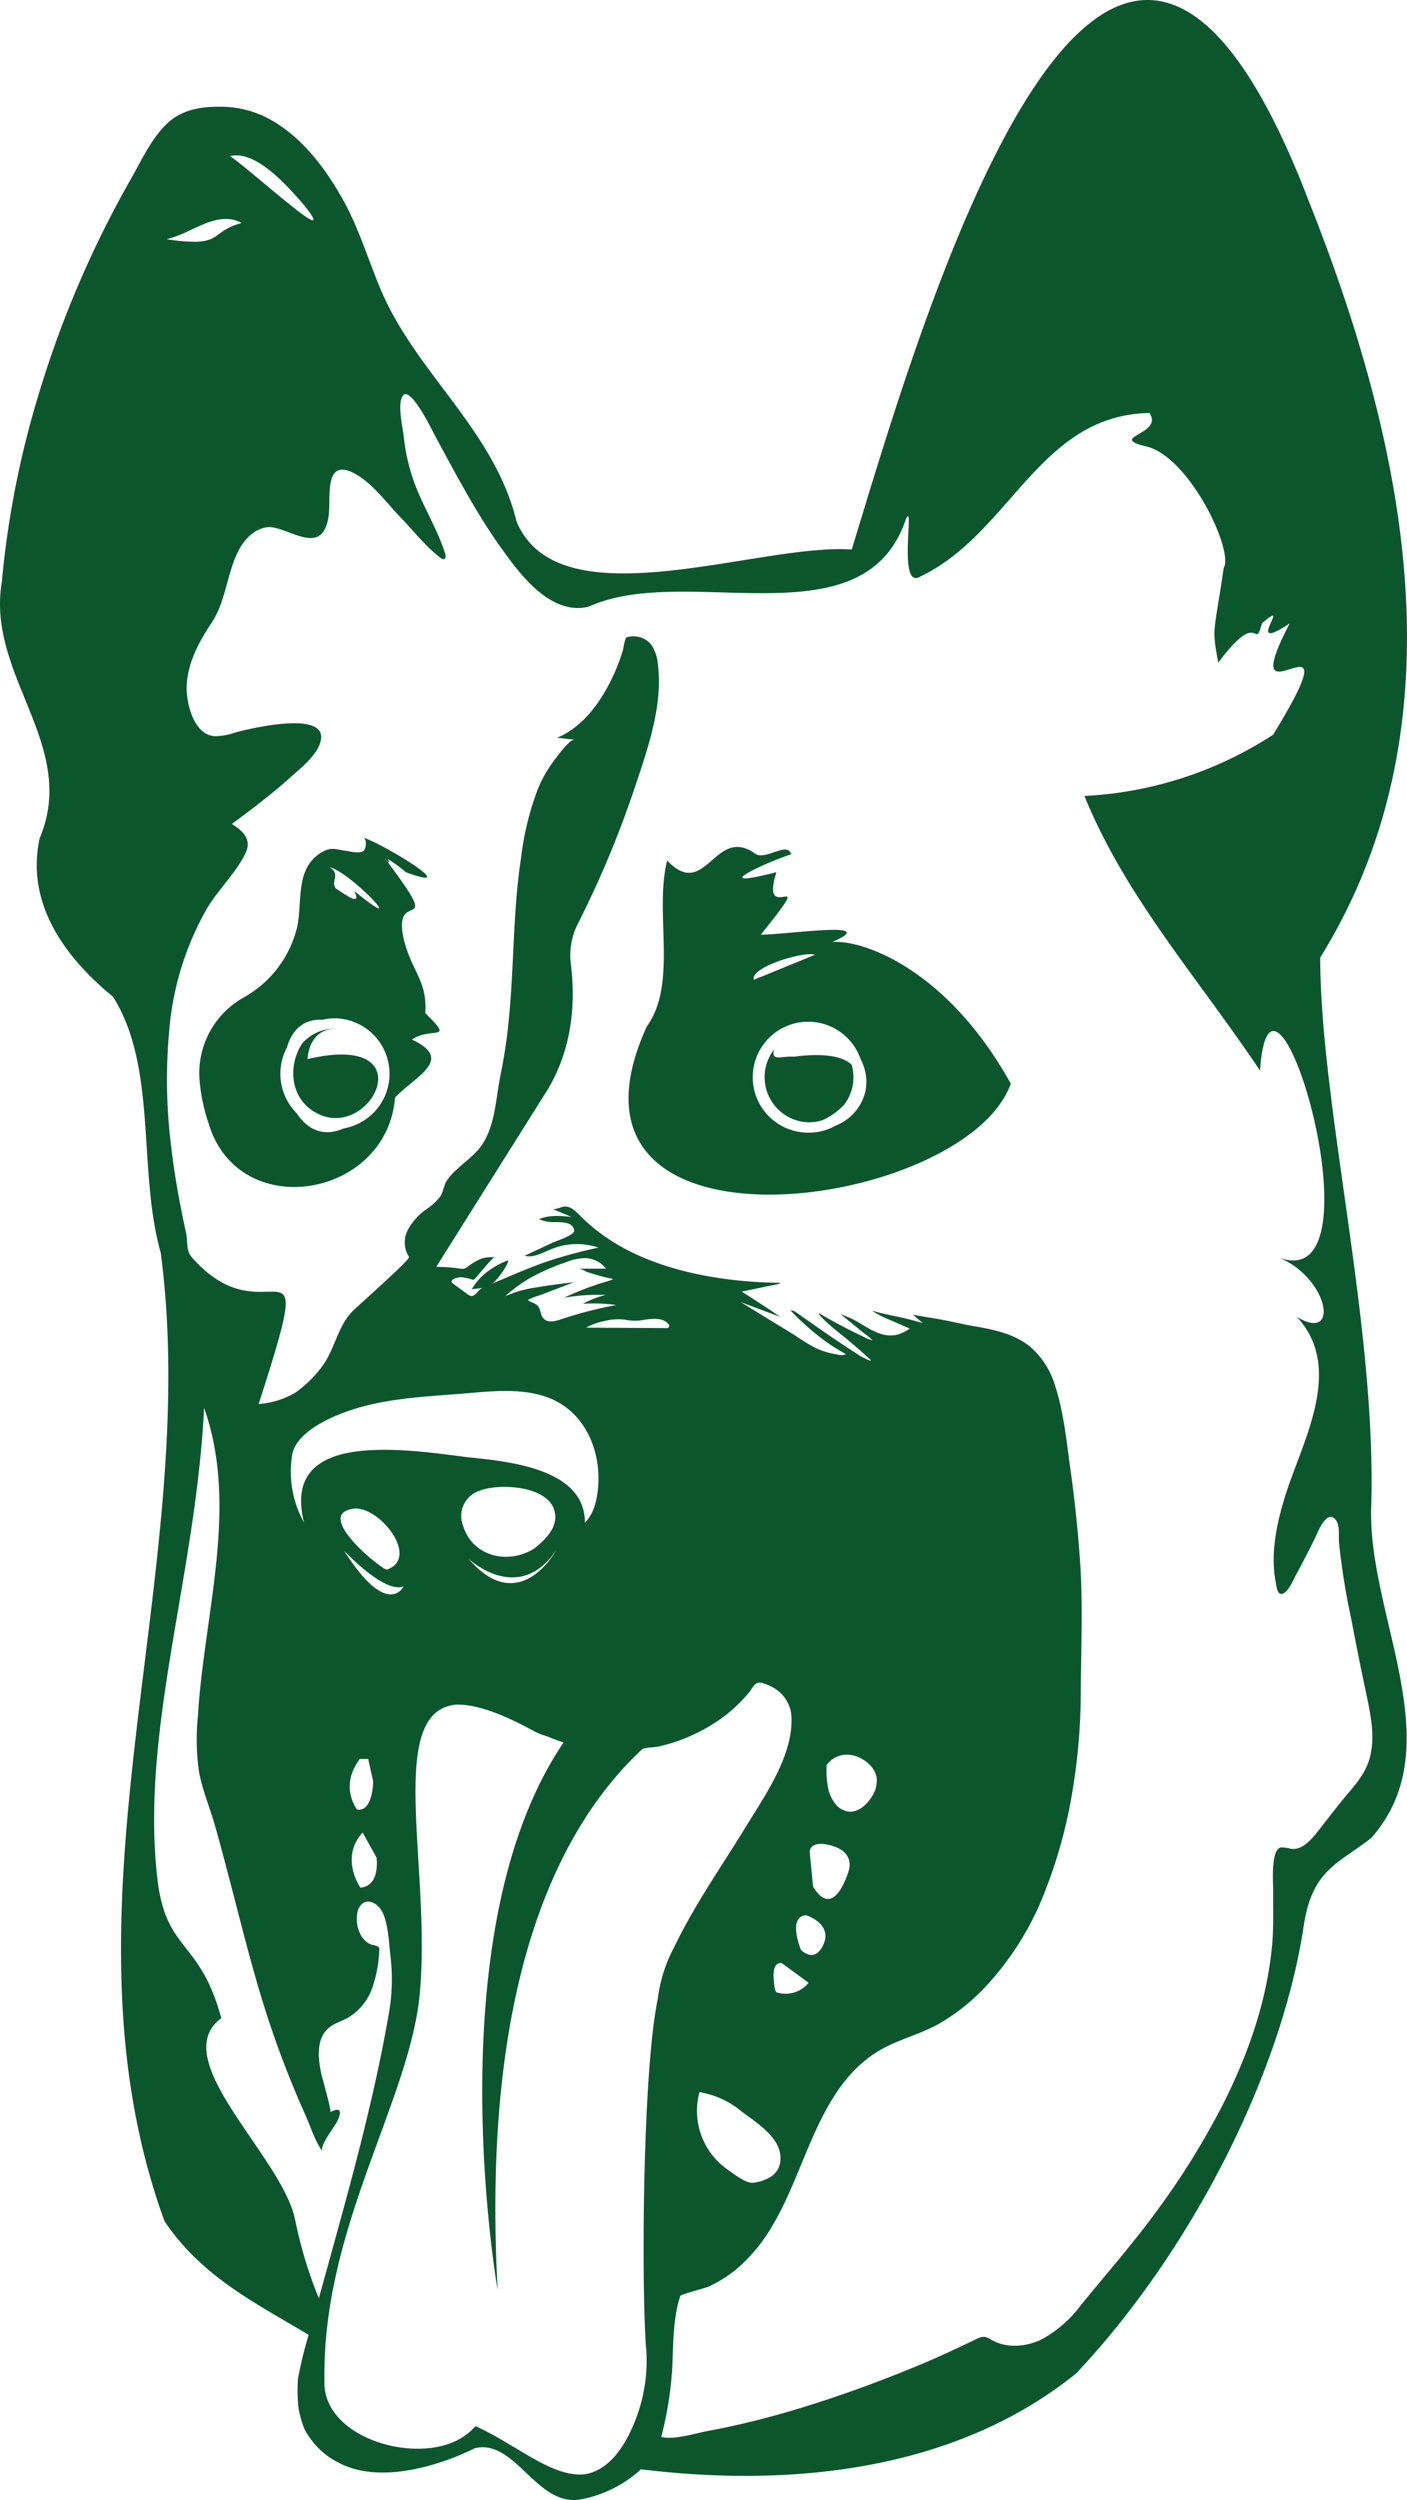 <svg viewBox="0 0 266.187 472.856" height="472.856" width="266.187" xmlns="http://www.w3.org/2000/svg">
  <g transform="translate(-287.909 -4550.124)" data-name="Group 56" id="Group_56">
    <path fill="#0c562e" transform="translate(162.475 2176.271)" d="M185.3,2584.368c10.3,5.616,20.833-15.508-1.684-10.193.336-4.123,2.69-5.767,5.425-5.753-.08,0-.158-.009-.237-.009a8.313,8.313,0,0,0-6.14,2.723c-2.747,4.017-2.53,10.5,2.636,13.232" data-name="Path 64" id="Path_64"></path>
    <path fill="#0c562e" transform="translate(154.064 2159.157)" d="M188.126,2589.085c.913-3.172,3.081-5.466,6.723-5.228a10.165,10.165,0,0,1,2.365-.286,10.494,10.494,0,0,1,1.642,20.829c-3.887,1.74-6.934.114-8.87-2.864a10.589,10.589,0,0,1-1.86-12.451m12.736-29.6c1.619,3.266-2.128.36-3.435-.441-1.169-1.406,1-2.593-1.213-4.048,3.895.82,15.936,13.658,4.648,4.489m6.459-5.3a4.25,4.25,0,0,1-.721-.928c.239.307.476.619.721.928M173.235,2603.2c5.5,19.246,33.831,14.458,35.344-4.635,3.737-3.992,11.379-7.171,3.2-10.967,3.656-2.534,8.232.569,2.524-5,.4-6.165-2.466-7.632-4.079-14-2.232-10.189,7.864,0-2.9-14.4.207-.537-.11-.778-.49-1a29.636,29.636,0,0,1,3.821,2.75c11.049,4.044-3.876-5.146-8.133-6.59.788.268.6,2.063.146,2.5-.666.641-2.473.17-3.238.064-1.649-.228-2.773-.759-4.261,0-5.706,2.931-3.984,9.455-5.144,14.528a20.787,20.787,0,0,1-10.219,13.258,16.4,16.4,0,0,0-8.2,15.628,34.224,34.224,0,0,0,1.619,7.862" data-name="Path 65" id="Path_65"></path>
    <path fill="#0c562e" transform="translate(204.669 2178.146)" d="M233.368,2571.849c-2.02-.207-4.3,1.01-3.7-1.348a8.545,8.545,0,0,0,6.63,13.755,8.14,8.14,0,0,0,2.665-.45,13.341,13.341,0,0,0,3.978-2.879,8.574,8.574,0,0,0,1.431-7.544c-1.543-1.526-4.931-2.329-11.009-1.534" data-name="Path 71" id="Path_71"></path>
    <path fill="#0c562e" transform="translate(192.487 2160.012)" d="M249.567,2570.719q-5.765,2.357-11.533,4.717c-.757-2.453,9.86-5.528,11.533-4.717m8.691,19.776a9.038,9.038,0,0,1,.907,5.968,9.234,9.234,0,0,1-5.671,6.558,10.157,10.157,0,0,1-5.009,1.323,10.49,10.49,0,1,1,9.773-13.849m-40.469-6.25c-21,46.207,60.245,35.036,68.858,10.834-11.9-21.461-27.748-27.228-33.757-26.8,9.469-4.13-8.317-1.422-13.537-1.373,11.366-14.2-.431-1.053,2.955-11.827-14.425,3.69-.6-2.39,2.754-3.361-.5-2.579-4.9,1.207-6.731-.116-7.7-5.548-9.363,9.021-16.686,1.27-2.5,9.688,2.052,23.3-3.857,31.372" data-name="Path 72" id="Path_72"></path>
    <path fill="#0c562e" transform="translate(136.223 2084.215)" d="M207.573,2886.065c-2.056-11.937-24.677-30.624-14.017-38.423-4.2-15.486-10.789-12.225-12.214-27.518-2.843-27.665,7.427-56.593,8.955-87.93,5.113,14.424,2.318,29.9.3,44.624-.617,4.5-1.184,9.014-1.462,13.552a44.2,44.2,0,0,0,.163,10.434c.623,3.564,2.023,6.812,3.018,10.26,1.006,3.5,1.925,7.06,2.853,10.588,1.9,7.231,3.688,14.5,5.846,21.659q2.315,7.679,5.28,15.143,1.478,3.719,3.117,7.371c1.067,2.382,1.752,4.844,3.28,7-.647-.913,2.234-4.635,2.661-5.45.9-1.709,1.129-3.19-1.188-1.964.313-.165-1.566-6.62-1.706-7.3-.676-3.288-1.07-7.387,2.329-9.255.951-.522,1.987-.879,2.927-1.423a10.779,10.779,0,0,0,4.457-5.677,25.225,25.225,0,0,0,1.277-7.228c.038-.67-1.276-.655-1.746-.9a4.229,4.229,0,0,1-1.591-1.441,6.4,6.4,0,0,1-.814-4.495,2.627,2.627,0,0,1,.159-.615c1.11-2.655,3.783-1.395,4.709.763,1.006,2.344,1.107,5.622,1.4,8.146a36.839,36.839,0,0,1-.277,10.536c-2.777,16.156-7.182,32.03-11.546,47.814q-.766,2.77-1.537,5.54l-.2.737a82.475,82.475,0,0,1-4.424-14.549M195.551,2621.76c3.789-2.811,7.573-5.662,11.081-8.822,1.927-1.737,5.474-4.489,5.8-7.315.617-5.36-13.932-1.816-16.321-1.146a11.392,11.392,0,0,1-3.863.672c-3.882-.294-5.322-6.154-5.248-9.3.1-4.417,2.316-8.547,4.715-12.134,2.65-3.961,2.876-9.116,4.954-13.385,1.124-2.308,3.115-4.453,5.668-4.705,3.185-.313,8.972,4.709,10.948.074,1.192-2.8.326-6.046,1.057-8.938.78-3.092,3.35-2.063,5.434-.682,2.866,1.9,5.372,5.292,7.763,7.769,2.42,2.5,4.728,5.5,7.518,7.6a.756.756,0,0,0,.634.211c.374-.118.34-.657.22-1.031-1.219-3.81-3.2-7.306-4.832-10.941a36.983,36.983,0,0,1-3.033-11.392c-.171-1.571-1.257-6.113-.12-7.562,1.49-1.891,5.67,6.89,6.228,7.911,3.809,7,7.513,14.1,12.132,20.6,3.289,4.631,8.386,11.685,14.79,11.669a7.308,7.308,0,0,0,2.171-.334c18.519-8.287,51.961,7.18,59.842-16.536,1.716-3.567-1.723,13.757,2.777,10.879,17.121-8.236,22.422-30.521,43.282-30.9,2.754,4.05-7.886,4.511-.862,6.267,8.321,1.652,16.881,19.865,14.913,23-1.883,12.943-2.289,11.022-1.038,17.965,7.959-10.728,6.683-1.836,8.283-7.459,6.121-5.282-3.923,6.144,5.241.017-11.349,21.729,13.393-5.928-3.141,21.063a71.991,71.991,0,0,1-35.7,11.584c7.757,19.118,21.837,34.864,33.22,51.954,2.086-30.585,23.87,42.883,3.593,35.359,9.422,3.916,11.571,16.2,3.358,11.2,9,9.64,1.224,23.269-2.02,33.364-1.663,5.176-3.014,11.212-1.989,16.656.213,1.131.338,2.919,1.53,2.259,1.052-.581,1.837-2.534,2.382-3.542q1.819-3.377,3.517-6.814c.5-1.021,2.2-5.63,3.939-3.536.848,1.021.543,3.113.632,4.347a136.238,136.238,0,0,0,2.4,14.813c.843,4.527,1.763,9.046,2.714,13.549.888,4.206,1.919,8.879.469,13.079-.867,2.519-2.663,4.533-4.348,6.537-1.875,2.232-3.618,4.582-5.434,6.863-1.249,1.568-2.868,3.3-4.855,3.056a7.867,7.867,0,0,0-1.879-.275c-2.04.258-1.507,6.761-1.52,8.179-.032,3.449.114,6.907-.205,10.349-.972,10.462-4.489,20.52-9.19,29.864a146.653,146.653,0,0,1-13.326,21.323c-4.32,5.823-9.137,11.309-13.71,16.931a22.674,22.674,0,0,1-7.378,6.41c-2.953,1.435-6.619,1.738-9.464.1a3.555,3.555,0,0,0-1.3-.577,2.921,2.921,0,0,0-1.534.4c-3.47,1.646-6.92,3.3-10.458,4.774-4.466,1.862-8.98,3.614-13.545,5.22-5.838,2.055-11.749,3.916-17.754,5.422-2.959.744-5.941,1.4-8.944,1.951-2.441.446-6.6,1.813-8.951,1.15a68.671,68.671,0,0,0,2.056-12.692c.224-4.533.1-9.619,1.537-13.97.1-.292,4.789-1.493,5.4-1.776a24.987,24.987,0,0,0,5.032-3.125,31.3,31.3,0,0,0,7.049-8.477c6.328-10.535,8.629-25.89,19.8-32.808,3.517-2.177,7.607-3.128,11.248-5.057A37.774,37.774,0,0,0,337.83,2842a55.473,55.473,0,0,0,11.559-18.372,91.961,91.961,0,0,0,5.134-18.578,113.234,113.234,0,0,0,1.627-18.768c.053-8.626.454-17.195-.178-25.8q-.615-8.4-1.786-16.756c-.727-5.189-1.247-10.643-2.86-15.642a15.609,15.609,0,0,0-4.9-7.575c-3.039-2.4-6.968-3.171-10.694-3.805-1.9-.323-3.771-.8-5.668-1.15s-3.568-.6-5.656-.96c.459.4.93.788,1.4,1.177a3.756,3.756,0,0,1,.473.4c-.076-.089-.44-.127-.556-.16l-.607-.171c-.406-.11-.81-.218-1.219-.324-.812-.209-1.63-.4-2.452-.578-1.611-.343-3.225-.656-4.806-1.135a18.021,18.021,0,0,0,3.261,1.7c.533.231,1.072.466,1.627.706q1.1.479,2.27.987c-.262.183-.52.342-.772.484a7.192,7.192,0,0,1-1.446.624c-2.113.636-4.2-.337-5.99-1.389-.78-.457-1.543-.943-2.346-1.361-.831-.435-1.71-.757-2.572-1.125l3.033,2.471,1.536,1.251a9.445,9.445,0,0,1,1.5,1.244.309.309,0,0,1-.129.005,6.731,6.731,0,0,1-1.617-.689q-.871-.407-1.733-.832-2.6-1.281-5.117-2.718c-.518-.294-1.036-.59-1.545-.9a2.066,2.066,0,0,0,.112.331,2.694,2.694,0,0,0,.338.4q.4.424.829.828c1.205,1.143,2.538,2.139,3.815,3.2q2.024,1.68,3.984,3.434c.169.152.338.3.507.458a.651.651,0,0,1,.26.362,3.443,3.443,0,0,1-1.088-.425,8,8,0,0,1-1.122-.587c-2.925-1.9-5.827-3.843-8.682-5.848l-2.948-2.07c-.326-.23-.911-.689-1.342-.55a7.248,7.248,0,0,1,.649.677q.407.41.822.809.831.8,1.695,1.561a40.709,40.709,0,0,0,4.219,3.318l.247.163q1.4.919,2.877,1.721a2.558,2.558,0,0,1-1.682.057,15.412,15.412,0,0,1-4.18-1.258,40.624,40.624,0,0,1-3.863-2.382q-2.115-1.3-4.24-2.6c-.137-.085-.273-.168-.412-.252q-2.782-1.706-5.561-3.407c.353.131.693.256,1.027.384l1.572.584.979.367q.629.237,1.23.458c.839.315,1.648.615,2.439.911l.11.04c.3.112-4.464-3.031-7.18-4.736,2.268-.468,4.491-.93,7.211-1.5-.009-.107,0-.067-.013-.175a81.19,81.19,0,0,1-8.94-.552c-7.607-.909-15.374-2.849-22-6.812a35.5,35.5,0,0,1-6.531-5.016c-.858-.833-1.87-2.073-3.166-2.033-.778.023-1.494.525-2.272.492q1.74.726,3.477,1.454c-2.063-.2-4.231-.379-6.135.443a7.3,7.3,0,0,0,2.473.552c1.245.032,4.022-.233,4.191,1.586.084.887-3.424,2-4.107,2.316l-5.265,2.461c1.627.423,3.253-.5,4.808-1.141a12.678,12.678,0,0,1,9.17-.4,90.933,90.933,0,0,0-10.122,2.756c-3.356,1.207-6.634,2.619-9.906,4.032,1.832-1.68,3.4-4.565,2.8-4.339a13.963,13.963,0,0,0-2.75,1.392,11.543,11.543,0,0,0-3.992,4.016c.717-.062,1.433-.148,2.15-.224-.932.12-1.319,1.607-2.253,1.518a1.542,1.542,0,0,1-.727-.353q-1.358-.992-2.716-1.978a.594.594,0,0,1-.268-.312c-.051-.207.125-.4.3-.514a2.848,2.848,0,0,1,1.908-.348,12.492,12.492,0,0,1,1.72.4.348.348,0,0,0,.446-.138c1.26-1.382,2.412-2.942,3.783-4.216-.177.163-1.019.1-1.272.137a5.966,5.966,0,0,0-1.274.273,10.017,10.017,0,0,0-2.456,1.431,2.316,2.316,0,0,1-.763.442,2.058,2.058,0,0,1-.746.007,30.734,30.734,0,0,0-4.553-.339l19.9-31.664c.14-.224.289-.454.446-.694,4.912-7.49,6.207-16.192,5.108-24.961a13.166,13.166,0,0,1,1.277-7.463,191.116,191.116,0,0,0,10.464-24.81c2.542-7.6,5.833-16.458,4.705-24.593a7.59,7.59,0,0,0-1.192-3.447,4.336,4.336,0,0,0-4.65-1.448c-.387.08-.651,2.125-.763,2.5a36.8,36.8,0,0,1-1.853,4.844c-2.2,4.715-5.626,9.62-10.585,11.66l3.325.36c-1.012-.109-3.58,3.525-4.134,4.276a24.088,24.088,0,0,0-2.86,5.134,55.389,55.389,0,0,0-3.149,12.93c-1.458,9.585-1.325,19.311-2.162,28.959-.131,1.5-.283,3-.465,4.493-.33,2.7-.8,5.381-1.332,8.05-.841,4.248-.943,9.073-3.426,12.786-1.274,1.9-3.227,3.173-4.85,4.745a10.66,10.66,0,0,0-1.9,2.188c-.516.9-.569,1.938-1.133,2.813a10.6,10.6,0,0,1-2.631,2.437,11.269,11.269,0,0,0-3.536,3.948,5.051,5.051,0,0,0,.251,5.087c.326.437-9.86,9.386-10.741,10.3-2.864,2.989-3.3,7.25-5.825,10.555a22.76,22.76,0,0,1-5,4.84,16.243,16.243,0,0,1-6.884,2.115c11.593-36.092,1.813-11.187-12.677-27.784-1.09-1.248-.727-3.062-1.057-4.558q-.6-2.7-1.118-5.417c-.693-3.608-1.274-7.239-1.7-10.892a101.687,101.687,0,0,1-.347-22.241,55.575,55.575,0,0,1,7.118-22.836c2.137-3.593,5.449-6.675,7.268-10.422,1.247-2.568-.37-4.216-2.551-5.542m-7.974-112.29c.45-.207.9-.416,1.348-.619.3-.138.605-.269.905-.4,2.56-1.082,5.14-1.752,7.545-.372-4.552,1.215-4.187,3.125-7.712,3.483-.306.033-.642.051-1.012.057a33.5,33.5,0,0,1-5.436-.48,21.809,21.809,0,0,0,4.362-1.671m14.4-11.9q.484.359.964.746c.476.389.947.8,1.408,1.226.306.285.609.573.907.866s.588.588.873.883c.569.59,1.11,1.181,1.621,1.75.252.285.5.564.735.836.355.406.689.795.995,1.154,1.646,2.135,1.811,2.757,1.078,2.454a7.167,7.167,0,0,1-1.173-.7c-.332-.228-.708-.5-1.116-.811-.611-.465-1.3-1.005-2.035-1.6-1.224-.985-2.574-2.105-3.912-3.219-1.067-.888-2.128-1.775-3.107-2.583-.245-.2-.484-.4-.717-.59-.934-.761-1.769-1.431-2.431-1.928-.33-.25-.621-.458-.856-.615,2.128-.556,4.5.476,6.767,2.133m97.348,376.246a5.8,5.8,0,0,1-.011.726,4.6,4.6,0,0,1-.12.729,3.793,3.793,0,0,1-.661,1.387,4.134,4.134,0,0,1-.962.907,7.858,7.858,0,0,1-3.458,1.179c-1.293.174-3.809-1.8-4.827-2.518a13.531,13.531,0,0,1-5.277-14.619,16.623,16.623,0,0,1,7.885,3.593c2.807,2.133,7.235,4.8,7.431,8.615m5.315-32.9s-.03.044-.089.12a1.693,1.693,0,0,1-.112.139,5.612,5.612,0,0,1-5.856,1.551c-.425-.135-.575-2.908-.562-3.33.034-1.03.232-2.271,1.528-2.211Zm.475-12.383c.118.057.241.123.368.2a6.31,6.31,0,0,1,.59.374,5.076,5.076,0,0,1,.945.849,3.978,3.978,0,0,1,.311.417,3.058,3.058,0,0,1,.5,1.559,3.346,3.346,0,0,1-.1.953,4.868,4.868,0,0,1-.239.7,4.013,4.013,0,0,1-1.194,1.691,2.25,2.25,0,0,1-.361.216,1.8,1.8,0,0,1-.359.122,1.916,1.916,0,0,1-.351.043,2.092,2.092,0,0,1-.5-.057,2.466,2.466,0,0,1-.315-.1c-.051-.019-.1-.038-.148-.061a3.746,3.746,0,0,1-1.057-.736s-2.64-6.353,1-6.555c0,0,.078.025.213.076a7.444,7.444,0,0,1,.708.312m2.942-28.812a4.8,4.8,0,0,1,3.912-1.957c2.342.063,5.112,1.905,5.542,4.326a5.409,5.409,0,0,1-.966,3.705c-.964,1.548-2.585,2.958-4.4,2.735a3.863,3.863,0,0,1-2.464-1.469,7.381,7.381,0,0,1-1.4-3.257,17.267,17.267,0,0,1-.226-4.083m1.074,15.3c4.3,1.27,3.132,4.574,3.132,4.574s-.96,3.472-2.591,4.885a2.851,2.851,0,0,1-.535.371,1.8,1.8,0,0,1-.886.214,1.713,1.713,0,0,1-.64-.139,2.832,2.832,0,0,1-.679-.412c-.114-.093-.23-.2-.351-.321a7.963,7.963,0,0,1-1.1-1.477l-.634-6.577a1.307,1.307,0,0,1,.065-.355c.2-.611.995-1.72,4.225-.765m-91.322-63.616c4.88-1.729,13.655,9.057,7.07,11.348-.385.517-13.345-9.748-7.07-11.348m39.094,7.68s-6.962,12.876-16.587,1.646c0,0,9.435,8.909,16.587-1.646m-4.24-.254c-5.039,3.073-11.707,1.429-13.44-4.485a5.008,5.008,0,0,1,3.181-6.5c3.878-1.536,14.44-.939,14.306,5.1-.055,2.458-2.27,4.491-4.047,5.89m17.73-43.248a9.387,9.387,0,0,0,2.68.015c1.492-.247,4.05-.7,5.091.816a.439.439,0,0,1,.008.526.649.649,0,0,1-.5.143q-7.613-.04-15.228-.078c.213,0,.611-.3.814-.383.33-.142.664-.273,1-.391a14.855,14.855,0,0,1,2.084-.556,10.013,10.013,0,0,1,4.052-.091m-3.739-8a5.6,5.6,0,0,1,1.033.256c-.032-.014-.7.262-.75.279-.423.129-.85.249-1.272.379q-1.267.4-2.513.851-2.434.885-4.774,1.989a38.48,38.48,0,0,1,7.86-.522,17.647,17.647,0,0,0-4.292,1.678,31.329,31.329,0,0,1,6.3.226,79.159,79.159,0,0,0-10.53,2.729c-1.089.364-2.591.748-3.371-.36-.5-.71-.41-1.743-1.067-2.326-.5-.444-1.241-.541-1.756-.989a11.936,11.936,0,0,1,2.264-.9q3.206-1.222,6.415-2.443-3.5.358-6.981.951a21.6,21.6,0,0,0-5.983,1.686,26.8,26.8,0,0,1,5.216-3.736,42.59,42.59,0,0,1,6.326-2.716,9.951,9.951,0,0,1,3.644-.765,5.171,5.171,0,0,1,3.885,2l-5.055-.007a5.068,5.068,0,0,1,1.222.518c.492.186.989.349,1.494.5.886.264,1.778.53,2.684.727m-57.477,46.281c-.021-.038-.04-.076-.063-.114a19.729,19.729,0,0,1-2.179-12.675c.619-3.762,5.662-6.339,8.7-7.588,7.376-3.035,15.221-3.346,23.069-3.975,7.321-.584,15.968-1.837,21.619,3.946,3.561,3.646,4.982,9.094,4.455,14.085-.23,2.168-.807,4.77-2.469,6.323.032-10.079-13.958-11.541-22.122-12.353-13.252-1.737-35.365-4.9-31.009,12.351m7.587,5.333s7.661,8.232,11.257,6.724c0,0-2.972,6.322-11.257-6.724m2.978,39.376h1.572l.941,4.253a12.916,12.916,0,0,1-.1,1.338c-.04.308-.093.646-.169.995a8.1,8.1,0,0,1-.289,1.039c-.427,1.186-1.177,2.173-2.494,1.94,0,0-3.434-4.356.541-9.564m-1.4,17.566a7.411,7.411,0,0,1,1.534-3.194c.12-.15.249-.3.385-.45l2.616,4.692s.837,5.406-3.033,5.723a10.144,10.144,0,0,1-1.141-2.354q-.114-.327-.211-.691a9.4,9.4,0,0,1-.226-1.148c-.034-.266-.059-.543-.068-.824-.006-.143-.006-.285,0-.427a7.727,7.727,0,0,1,.148-1.327m55.558,93.843a31.116,31.116,0,0,1-3.566,16.976c-1.568,2.872-3.646,5.548-6.841,6.624-3.582,1.2-8.08-1.072-11.149-2.809-3.565-2.016-6.981-4.34-10.732-5.988a12.636,12.636,0,0,1-2.01,1.774c-8.3,5.949-27.093.685-26.565-10.449-.454-28.446,15.634-52.093,17.948-72.288,2.505-24.187-6.687-54.346,7.025-55.53,3.439-.059,8.11,1.437,14.429,4.9a13.553,13.553,0,0,0,2.8,1.133q1.5.641,3.039,1.129C233.9,2831.373,245.84,2899.1,245.84,2899.1c-3.212-58.827,11.852-87.907,27.287-102.287.429-.4,2.43-.4,3.056-.542a32.891,32.891,0,0,0,3.21-.892,32.315,32.315,0,0,0,6.319-2.87,28.409,28.409,0,0,0,7.623-6.417c.957-1.179,1.165-2.322,2.76-1.8a10.106,10.106,0,0,1,2.008.885,6.744,6.744,0,0,1,3.331,6.011c.063,7.063-5.009,14.308-8.534,20.065-4.635,7.577-9.819,14.911-13.664,22.94a27.731,27.731,0,0,0-3.1,9.769c-2.819,13.35-3.141,52.467-2.238,66.026m-59.22,21.139,1.479.79c10.291,5.005,25.347-2.946,25.347-2.946,7.735-1.862,11.738,11.307,20.186,9.65a23.166,23.166,0,0,0,11.256-5.664c29.513,3.6,59.99-.1,82.327-18.128,20.856-22.088,38.349-55.084,42.944-83.857,1.518-11.333,6.21-12.25,12.873-17.407,15.471-17.445-.731-41.981.015-62.714,1.029-34.309-9.585-75.488-9.652-103.824,27.465-44.265,16.052-97.213-2.132-143.014-38.5-100.565-74,25.149-86.5,65.833-17.631-1.254-55.477,13.955-63.414-5.322-4.217-17.335-19.032-27.995-25.724-43.927-2.479-5.9-4.193-11.863-7.421-17.474-3.086-5.364-7.019-10.615-12.334-13.945a19.4,19.4,0,0,0-9.578-3.06c-4.208-.146-8.274.323-11.35,3.447-2.877,2.919-4.584,6.763-6.594,10.275a196.377,196.377,0,0,0-17.267,40.2,176.478,176.478,0,0,0-7.106,35.911c-2.993,17.747,14.568,30.87,7.154,48.534-2.69,12.379,4.878,22.583,13.879,29.948,8.465,13.471,4.616,32.846,9.029,48.421,8,60.638-20.985,123.557.717,183.187,7.1,10.557,17.375,15.552,27.271,21.488a77.834,77.834,0,0,0-2.029,8.31,30.351,30.351,0,0,0,.148,5.814,20.582,20.582,0,0,0,1.065,3.646,14.789,14.789,0,0,0,5.415,5.825" data-name="Path 74" id="Path_74"></path>
  </g>
</svg>
